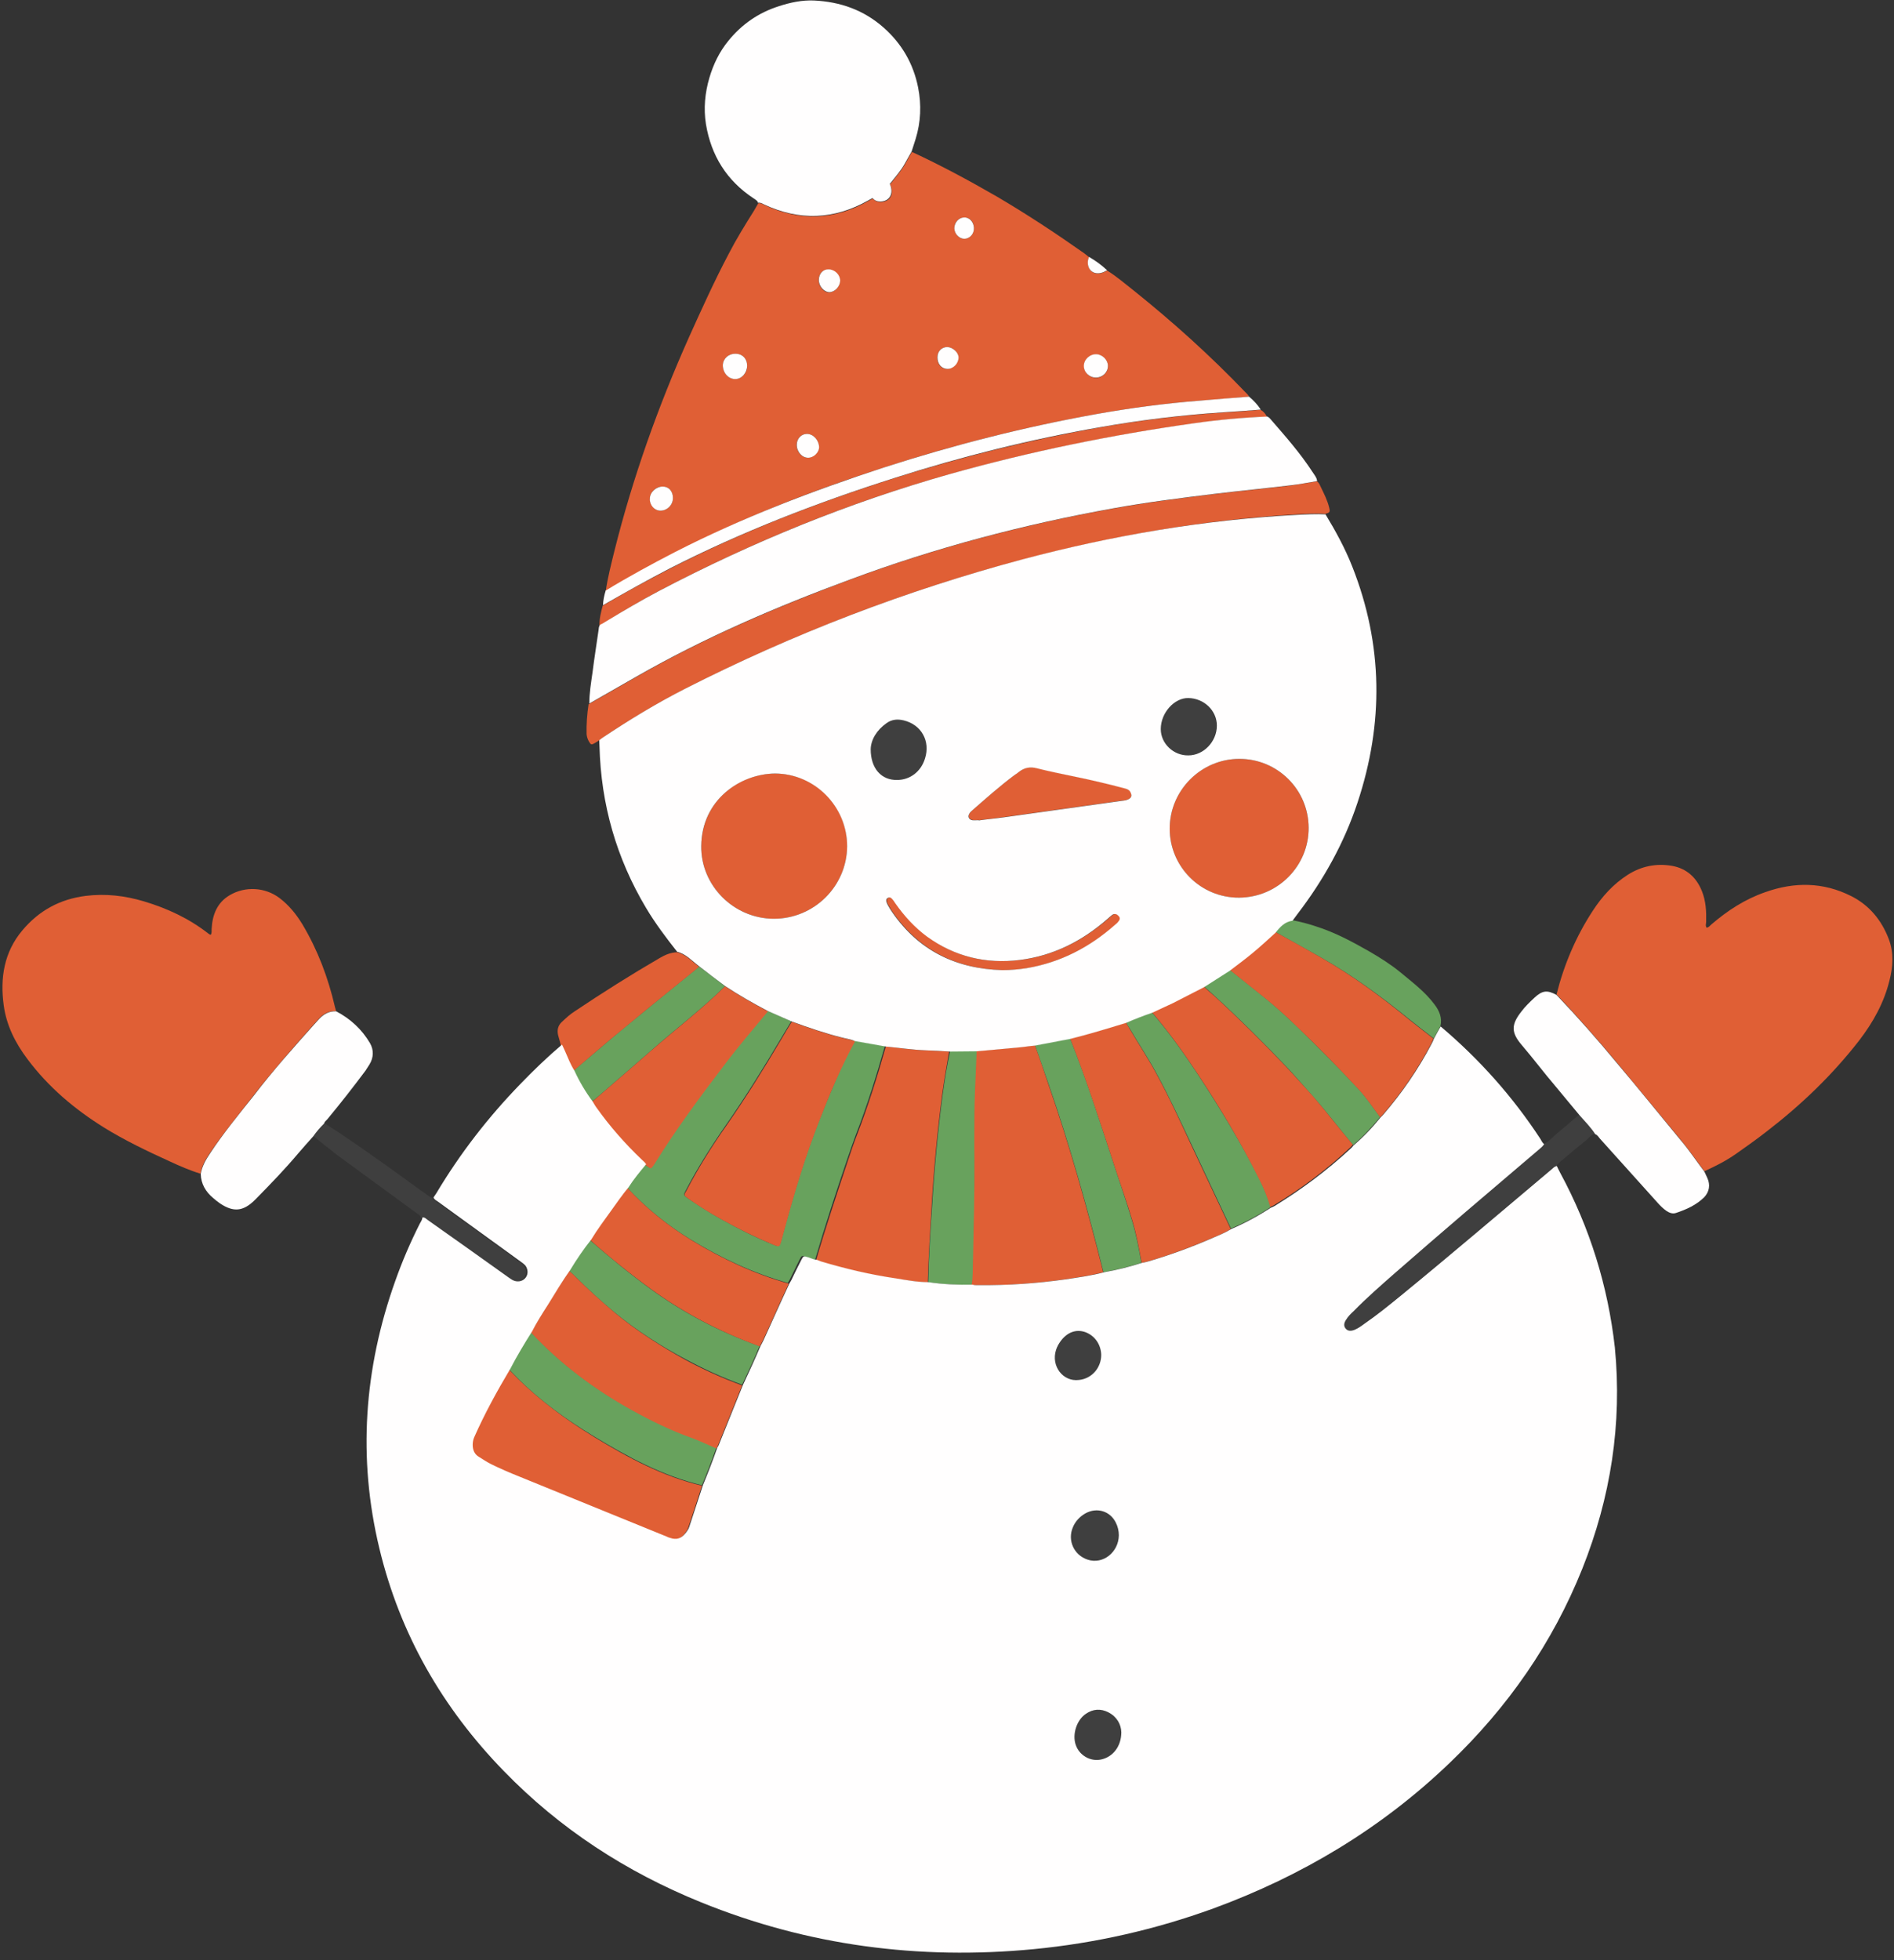 <?xml version="1.0" encoding="UTF-8"?><svg xmlns="http://www.w3.org/2000/svg" xmlns:xlink="http://www.w3.org/1999/xlink" height="789.6" preserveAspectRatio="xMidYMid meet" version="1.0" viewBox="7.1 7.1 763.3 789.6" width="763.3" zoomAndPan="magnify"><rect x="7.1" y="7.1" width="763.3" height="789.6" fill="#333333" stroke="none"/><g fill="#68A25D" id="change1_1"><path d="M585.2,411.7c-3.8-5.1-8.9-8.9-13.7-12.9c-3.9-3.2-8.2-5.9-12.5-8.4c-7-4-14.1-7.8-21.8-10.2 c-3-1-6.1-1.8-9.2-2.4c-3.1,0.4-5,2.6-6.8,4.8c6.1,3.4,12.3,6.9,18.4,10.3c12.7,7.2,24.4,15.8,35.7,25c3.2,2.6,6.4,5,9.6,7.5 c0.9-1.6,1.8-3.2,2.7-4.9C588.4,417.2,587.2,414.3,585.2,411.7z" fill="inherit"/><path d="M337,459c-5.3,13.6-9.6,27.6-13.4,41.7c-0.6,2.1-1.1,4.2-1.7,6.2c-0.7,2.5-0.8,2.5-3.1,1.6 c-7.2-2.9-14.1-6.4-20.9-10.2c-4.7-2.6-9.2-5.5-13.6-8.5c-1.8-1.3-1.8-1.3-0.8-3.2c4.8-9.2,10.4-18,16.3-26.5 c7.8-11.2,15-22.8,22-34.6c1.4-2.3,2.8-4.7,4.2-7c-3.2-1.4-6.4-2.8-9.6-4.2c-5.9,7.1-11.9,14.2-17.5,21.5 c-9.9,13-19.6,26.2-28.3,40.1c-0.1,0.2-0.3,0.4-0.4,0.6c-0.9,1.3-0.9,1.3-2.2,0.4c-0.4-0.3-0.8-0.5-1.2-0.8c-2.4,3-4.9,6.1-7.1,9.3 c7.6,8.2,16.2,15.2,25.7,21c12.3,7.5,25.3,13.6,39.2,17.5c0.2-0.4,0.5-0.8,0.7-1.2c1.3-2.7,2.7-5.4,4-8.1c0.9-1.8,0.9-1.8,2.9-1.1 c1.1,0.4,2.2,0.9,3.4,1c4-13.6,8.4-27.1,13-40.6c1.1-3.3,2.3-6.6,3.5-9.9c4.5-11.6,8.2-23.5,11.6-35.5c-4.2-0.7-8.3-1.5-12.5-2.2 C346,436.9,341.4,447.9,337,459z" fill="inherit"/><path d="M261.6,574.9c-15.1-8.4-28.7-18.5-40.5-31.2c-3.1,4.9-6.1,9.9-8.8,15.1c1.2,1.2,2.3,2.4,3.5,3.6 c9.2,9.2,19.7,16.7,30.8,23.4c13.7,8.3,27.7,15.9,43.4,19.6c2.1-5,4-10,5.8-15.1c-3.4-1.5-6.7-3.1-10.1-4.3 C277.3,583.1,269.4,579.2,261.6,574.9z" fill="inherit"/><path d="M489.8,439.8c-5.7-8.6-11.7-17-18.4-24.8c-3.5,1.2-6.9,2.5-10.3,4c0.1,0.9,0.7,1.6,1.2,2.3 c3.5,6,7.4,11.8,10.7,17.9c5.2,9.5,9.7,19.3,14.3,29c5.3,11.3,10.6,22.6,15.9,33.8c5.6-2.4,10.9-5.3,16-8.6 c-1.1-4-2.8-7.8-4.6-11.5C507.2,467.3,498.7,453.4,489.8,439.8z" fill="inherit"/><path d="M456.1,476.4c-5.6-17.1-11-34.2-17.7-50.9c-4.7,0.9-9.5,1.8-14.2,2.7c1.8,5.1,3.6,10.2,5.4,15.4 c8.7,25,15.8,50.4,22.2,76c5.2-0.9,10.3-2.2,15.3-3.8c-1-5.7-2.1-11.5-3.8-17.1C461.1,491.2,458.5,483.8,456.1,476.4z" fill="inherit"/><path d="M387,447.9c-1.9,14.6-3.3,29.4-4.2,44.1c-0.7,10.5-1.4,21-1.6,31.6c5.9,0.9,11.8,1.1,17.7,1 c0.5-2.9,0.4-5.9,0.5-8.8c0.3-14.1,0.6-28.3,0.6-42.4c0-5.7,0-11.3,0-17c0-3,0.1-5.9,0.2-8.9c0.2-5.7,0.5-11.3,0.7-17 c-3.6,0-7.3,0.1-10.9,0.1C388.7,436.4,387.8,442.1,387,447.9z" fill="inherit"/><path d="M269.5,526.5c-8.5-6.2-16.7-12.9-24.6-19.8c-3.1,4-5.9,8.1-8.5,12.3c0.9,0.8,1.8,1.6,2.6,2.4 c5.1,5.1,10.4,10,15.9,14.5c8.9,7.3,18.6,13.5,28.8,18.9c7.3,3.9,14.7,7.3,22.5,10.1c2.4-5.1,4.8-10.2,7-15.5 c-0.4-0.2-0.9-0.4-1.3-0.5C296.8,543.4,282.6,536,269.5,526.5z" fill="inherit"/><path d="M529.7,420.5c-4.5-4.3-9.1-8.5-14-12.4c-4.3-3.4-8.6-6.9-12.9-10.3c-3.5,2.2-7,4.5-10.5,6.7 c1.5,1.3,3,2.6,4.5,4c9.9,9.1,19.5,18.6,28.8,28.4c3.5,3.7,6.8,7.6,10.2,11.4c5.8,6.5,11,13.4,16.6,20.1c4-3.4,7.6-7.3,10.9-11.3 c-2.8-3.8-5.4-7.7-8.6-11.2C546.6,437.2,538.2,428.8,529.7,420.5z" fill="inherit"/><path d="M249.7,447.5c6.5-5.6,13-11.2,19.4-16.8c10-8.9,20.7-16.9,30.2-26.3c-3.5-2.7-7-5.4-10.5-8 c-0.4,0.4-0.8,0.8-1.2,1.1c-9.6,7.8-19.2,15.6-28.8,23.5c-7,5.8-13.8,11.7-20.7,17.5c2,4.5,4.6,8.6,7.4,12.5 C246.9,449.9,248.3,448.7,249.7,447.5z" fill="inherit"/></g><g fill="#E05F35" id="change2_1"><path d="M363.4,195.4c27.8-9,56.2-16.2,85-21.4c14-2.5,28.1-4.4,42.3-5.5c6.6-0.5,13.2-1.1,19.8-1.6 c-0.4-0.8-1.1-1.4-1.7-2c-14-14.6-28.9-28-44.6-40.6c-3.6-2.8-7-5.8-10.9-8.2c-0.6,0.3-1.1,0.6-1.7,0.8c-3.5,1.3-6.2-0.7-6.1-4.4 c0-0.6,0.2-1.2,0.5-1.8c-0.7-0.6-1.3-1.1-2-1.6c-11.5-8.1-23.2-15.8-35.3-22.9c-11.1-6.4-22.4-12.5-34.1-17.9 c-0.9,1.6-1.8,3.2-2.7,4.8c-1.7,3-4,5.6-6.1,8.3c1.8,3.8,0.1,7-3.8,7.1c-1.3,0-2.3-0.4-3.1-1.4c-0.6,0.3-1.3,0.6-1.9,1 c-13.6,7.7-27.6,8.2-41.8,1.6c-0.8-0.4-1.5-0.9-2.5-0.7c-0.6,1-1.2,2.1-1.8,3.1c-3.6,5.7-7.1,11.4-10.2,17.4 c-5.8,11-10.9,22.3-16,33.6c-12.4,27.8-22.6,56.4-30,86c-1.3,5.3-2.7,10.7-3.5,16.2c9.1-5.6,18.5-10.7,28.1-15.6 C306.3,215.6,334.5,204.7,363.4,195.4z M449,149.9c2.4,0,4.6,2.3,4.6,4.7c0,2.6-2.2,4.7-4.8,4.7c-2.6,0-4.8-2.1-4.8-4.7 C443.9,152,446.3,149.8,449,149.9z M395.6,94.7c2.2-0.1,4,1.7,4,4.2c0.1,2.4-1.6,4.3-3.8,4.4c-2.1,0.1-4-1.9-4.1-4.2 C391.6,96.8,393.3,94.8,395.6,94.7z M388.8,146.9c2.2,0,4.5,2.1,4.5,4.2c0,2.5-2.1,4.6-4.6,4.6c-2.3,0-3.9-2-3.9-4.6 C384.9,148.7,386.5,146.9,388.8,146.9z M341,115.7c2.5,0.1,4.7,2.2,4.6,4.6c0,2.4-2.2,4.6-4.4,4.6c-2.2,0-4.2-2.5-4.2-5 C337.1,117.3,338.7,115.6,341,115.7z M332.3,181.9c2.6,0,4.8,2.5,4.8,5.3c0,2.2-2.1,4.2-4.4,4.3c-2.5,0-4.6-2.4-4.6-5.2 C328.2,183.8,329.9,181.9,332.3,181.9z M303.5,149.6c2.8,0,4.7,2,4.7,4.9c0,2.9-2.2,5.3-4.8,5.3c-2.8,0-5-2.5-5-5.6 C298.5,151.6,300.6,149.6,303.5,149.6z M273.3,212.8c-2.4,0-4.3-2.1-4.3-4.8c0-2.6,2.5-5,5.2-4.9c2.4,0,4.1,2,4.1,4.6 C278.3,210.5,276,212.8,273.3,212.8z" fill="inherit"/><path d="M768.3,385.4c-2.9-7.6-7.8-13.6-15.1-17.3c-11.3-5.7-22.9-5.8-34.7-1.6c-8.1,2.8-15.2,7.4-21.7,13 c-0.6,0.5-1,1.2-1.9,1.3c-0.6-0.8-0.2-1.6-0.2-2.4c0.1-4.2-0.1-8.3-1.7-12.3c-2.2-5.5-6.1-9.1-12-10.2c-6.4-1.1-12.4,0.1-17.9,3.6 c-5.8,3.7-10.4,8.8-14.1,14.5c-6.8,10.4-11.6,21.7-14.6,33.7c8.4,8.8,16.5,18.1,24.3,27.4c8.6,10.4,17.2,20.8,25.8,31.2 c3.4,4.1,6.3,8.4,9.5,12.6c4.4-2,8.6-4.1,12.6-6.9c4.3-3,8.5-6,12.6-9.2c13.9-10.7,26.4-22.7,37.2-36.6c5.6-7.3,10-15.2,12.2-24.2 C770,396.6,770.4,390.9,768.3,385.4z" fill="inherit"/><path d="M129,379.5c-2.5-4.1-5.4-7.7-9.2-10.6c-5.8-4.4-13.8-4.9-20.1-1.2c-5.1,3-7,7.9-7.3,13.5 c-0.1,0.8,0.2,1.7-0.4,2.5c-0.4-0.2-0.7-0.3-0.9-0.5c-7.8-6.1-16.6-10.2-26-13c-7.7-2.3-15.5-3.2-23.5-2.2 c-10.3,1.3-18.8,5.9-25.5,13.9c-7.4,8.8-9,19.2-7.5,30.2c1.1,8.1,4.7,15.2,9.6,21.7c8.4,11.2,18.9,20.1,30.8,27.5 c8.4,5.2,17.4,9.5,26.4,13.6c4.1,1.9,8.2,3.7,12.5,5c0.5-3.1,2-5.7,3.7-8.2c5.5-8.2,11.8-15.7,17.8-23.5 c7.7-9.8,15.9-19.2,24.2-28.5c0.7-0.8,1.4-1.5,2.1-2.3c1.8-2,4-3.1,6.8-3c-0.1-0.5-0.2-1.1-0.4-1.6 C139.4,401.1,135.2,389.9,129,379.5z" fill="inherit"/><path d="M244.5,305.9c0.7,1.2,1,1.3,2.2,0.6c0.6-0.4,1.2-0.7,1.8-1.1c0.4-0.3,0.9-0.7,1.3-1 c10.8-7.2,21.8-13.9,33.4-19.8c43.5-22.1,88.8-39.6,136-52.1c36.3-9.6,73-16,110.5-18.2c3.8-0.2,7.7-0.5,11.5-0.2 c1.8-0.5,2-0.7,1.6-2.4c-0.7-3-2.1-5.7-3.4-8.4c-0.4-0.8-0.7-1.8-1.6-2.3c-3.6,0.6-7.1,1.2-10.7,1.7c-10.1,1.2-20.2,2.2-30.3,3.4 c-13.8,1.7-27.6,3.4-41.3,5.9c-36.1,6.5-71.4,15.8-105.8,28.6c-29.8,11.1-58.9,23.5-86.5,39.4c-6.3,3.6-12.6,7.2-18.9,10.8 c-0.6,4-0.9,8-0.8,12C243.6,303.9,243.9,304.9,244.5,305.9z" fill="inherit"/><path d="M272.6,245.2c37.4-19.6,76.3-35.6,117-47c32.4-9.1,65.2-15.8,98.5-20.5c9.8-1.4,19.7-2.4,29.6-2.7 c-0.6-1.2-1.4-2.2-2.6-2.8c-5.1,0.4-10.2,0.8-15.3,1.1c-16.6,1.1-33.1,3.1-49.5,6c-28.1,5-55.8,11.9-83,20.5 c-31.1,9.9-61.4,21.6-90.4,36.5c-9.1,4.7-18.1,9.6-26.9,14.8c-0.7,2.6-1.4,5.3-1.3,8c0.8-0.4,1.5-0.9,2.3-1.3 C258.1,253.3,265.2,249.1,272.6,245.2z" fill="inherit"/><path d="M233.1,428.1c0.4,0.9,0.8,1.7,1.2,2.6c1.2,2.7,2.2,5.4,3.8,7.9c6.9-5.9,13.7-11.8,20.7-17.5 c9.5-7.9,19.2-15.7,28.8-23.5c0.4-0.4,0.8-0.7,1.2-1.1c-2.8-2.1-5.2-4.9-8.8-5.8c-2.6,0.1-4.8,1-7,2.3c-11.7,6.8-23.1,14-34.3,21.5 c-1.9,1.2-3.5,2.7-5.2,4.3c-1.6,1.5-1.9,3.3-1.5,5.2C232.3,425.3,232.8,426.7,233.1,428.1z" fill="inherit"/><path d="M424.2,428.2c-2.4,0.3-4.7,0.6-7.1,0.8c-5.5,0.5-10.9,1-16.4,1.5c-0.2,5.7-0.5,11.3-0.7,17 c-0.1,3-0.2,5.9-0.2,8.9c0,5.7-0.1,11.3,0,17c0.1,14.1-0.3,28.3-0.6,42.4c-0.1,2.9,0,5.9-0.5,8.8c0.9,0.3,1.9,0.2,2.8,0.2 c11.5,0.1,23-0.7,34.4-2.3c5.3-0.8,10.6-1.5,15.8-2.9c-6.4-25.6-13.5-51.1-22.2-76C427.8,438.4,426,433.3,424.2,428.2z" fill="inherit"/><path d="M364.1,428.7c-3.4,12-7.1,23.8-11.6,35.5c-1.3,3.3-2.4,6.6-3.5,9.9c-4.5,13.5-9,26.9-13,40.6 c0.5,0.2,1,0.5,1.5,0.6c10,3,20.2,5.4,30.5,6.9c4.3,0.6,8.6,1.4,13,1.5c0.3-10.5,1-21.1,1.6-31.6c0.9-14.7,2.3-29.5,4.2-44.1 c0.8-5.8,1.8-11.5,2.8-17.3c-3.3-0.2-6.5-0.3-9.8-0.5C374.7,430,369.4,429.2,364.1,428.7z" fill="inherit"/><path d="M472.9,439.2c-3.3-6.1-7.2-11.9-10.7-17.9c-0.4-0.8-1-1.4-1.2-2.3c-7.5,2.3-15,4.6-22.6,6.5 c6.6,16.7,12.1,33.8,17.7,50.9c2.4,7.4,5.1,14.8,7.3,22.3c1.7,5.6,2.7,11.3,3.8,17.1c0.8-0.2,1.6-0.3,2.3-0.5 c8.9-2.6,17.6-5.8,26.1-9.5c2.6-1.1,5.2-2.1,7.5-3.6c-5.3-11.3-10.6-22.6-15.9-33.8C482.6,458.5,478.1,448.7,472.9,439.2z" fill="inherit"/><path d="M525.5,436.9c-9.3-9.8-18.9-19.3-28.8-28.4c-1.5-1.3-3-2.6-4.5-4c-4.2,2.2-8.3,4.3-12.5,6.4 c-2.8,1.4-5.6,2.6-8.4,3.9c6.7,7.8,12.7,16.2,18.4,24.8c9,13.6,17.4,27.6,24.7,42.2c1.9,3.7,3.5,7.5,4.6,11.5 c0.5-0.2,1-0.4,1.5-0.7c10.9-6.6,21.1-14.2,30.5-23c0.5-0.4,0.9-0.9,1.3-1.4c-5.6-6.6-10.9-13.6-16.6-20.1 C532.4,444.5,529,440.6,525.5,436.9z" fill="inherit"/><path d="M215.8,562.5c-1.2-1.2-2.3-2.4-3.5-3.6c-5.3,8.9-10.4,18-14.5,27.5c-0.4,1-0.6,2-0.6,3c0,2.1,0.6,3.8,2.7,5 c1.5,0.8,3,1.9,4.5,2.7c3.8,2,7.8,3.6,11.8,5.2c19.7,8,39.5,16.1,59.2,24.1c0.4,0.2,0.9,0.4,1.3,0.5c2.6,0.8,4.5,0.3,6.2-1.8 c0.6-0.8,1.3-1.7,1.6-2.7c1.9-5.6,3.7-11.2,5.5-16.8c-15.8-3.7-29.8-11.3-43.4-19.6C235.5,579.2,225.1,571.6,215.8,562.5z" fill="inherit"/><path d="M539.6,392.9c-6.1-3.5-12.2-6.9-18.4-10.3c-3.2,2.8-6.3,5.7-9.5,8.4c-2.9,2.4-5.9,4.6-8.9,6.9 c4.3,3.4,8.6,6.9,12.9,10.3c4.9,3.9,9.5,8,14,12.4c8.6,8.2,16.9,16.7,25,25.4c3.2,3.5,5.8,7.4,8.6,11.2c0.3-0.3,0.7-0.6,1-1 c7.6-8.8,14.2-18.4,19.6-28.7c0.3-0.6,0.6-1.3,0.9-2c-3.2-2.5-6.5-5-9.6-7.5C563.9,408.7,552.2,400.1,539.6,392.9z" fill="inherit"/><path d="M255,536c-5.5-4.6-10.8-9.4-15.9-14.5c-0.8-0.9-1.7-1.6-2.6-2.4c-3.2,4.5-6,9.2-8.9,13.9 c-2.2,3.6-4.5,7.1-6.5,10.9c11.8,12.6,25.4,22.8,40.5,31.2c7.8,4.3,15.7,8.2,24.1,11.2c3.4,1.2,6.8,2.9,10.1,4.3 c0.5-0.6,0.7-1.4,1-2.1c2-5,4-9.9,6-14.9c1.1-2.8,2.3-5.6,3.4-8.4c-7.7-2.8-15.2-6.2-22.5-10.1C273.6,549.5,263.9,543.4,255,536z" fill="inherit"/><path d="M260,485.7c-2.6,3-4.8,6.2-7,9.4c-2.7,3.8-5.6,7.6-8,11.6c7.9,7,16.1,13.6,24.6,19.8 c13.1,9.5,27.3,16.9,42.4,22.5c0.4,0.2,0.9,0.3,1.3,0.5c0.4-0.8,0.8-1.5,1.2-2.3c2.5-5.4,4.9-10.7,7.3-16.1 c1.1-2.3,2.1-4.6,3.2-6.9c-13.9-3.9-26.9-10-39.2-17.5C276.2,500.8,267.6,493.9,260,485.7z" fill="inherit"/><path d="M249.7,447.5c-1.4,1.2-2.8,2.4-4.2,3.6c0.5,0.8,1,1.6,1.5,2.4c5.4,7.6,11.5,14.5,18.2,20.9 c0.6,0.6,1.4,1.1,1.8,1.9c0.4,0.3,0.8,0.5,1.2,0.8c1.2,0.9,1.2,0.9,2.2-0.4c0.1-0.2,0.3-0.4,0.4-0.6c8.6-13.9,18.4-27.1,28.3-40.1 c5.6-7.4,11.6-14.4,17.5-21.5c-5.9-3.1-11.7-6.4-17.3-10.1c-9.5,9.4-20.2,17.5-30.2,26.3C262.7,436.3,256.2,441.9,249.7,447.5z" fill="inherit"/><path d="M284.4,489.9c4.4,3.1,8.9,5.9,13.6,8.5c6.8,3.8,13.7,7.2,20.9,10.2c2.3,0.9,2.4,0.9,3.1-1.6 c0.6-2.1,1.1-4.2,1.7-6.2c3.8-14.1,8.1-28.1,13.4-41.7c4.3-11.1,8.9-22.1,14.6-32.5c-1.8-0.8-3.7-1-5.5-1.5c-6.8-1.7-13.4-4-20-6.4 c-1.4,2.3-2.8,4.6-4.2,7c-7,11.8-14.2,23.4-22,34.6c-6,8.5-11.5,17.3-16.3,26.5C282.6,488.6,282.6,488.6,284.4,489.9z" fill="inherit"/><path d="M348.5,348c0.1-16.1-13-29.3-29-29.3c-14.1,0-29.5,10.5-29.8,29.2c-0.2,16,13.2,29.3,29.3,29.3 C335.2,377.2,348.4,364.1,348.5,348z" fill="inherit"/><path d="M506.6,312.8c-15.5,0-28.1,12.6-28.1,28.1c0,15.5,12.5,27.9,28,27.8c15.5-0.1,28.1-12.7,28-28.2 C534.4,325.2,522,312.8,506.6,312.8z" fill="inherit"/><path d="M462,329c1.1-0.6,1.3-1.4,0.9-2.6c-0.5-1.3-1.7-1.6-2.8-1.9c-6.8-1.8-13.6-3.4-20.5-4.8 c-4.8-1-9.7-2-14.5-3.2c-2.7-0.7-5-0.3-7.2,1.4c-0.6,0.4-1.2,0.8-1.8,1.3c-5.9,4.4-11.4,9.3-16.9,14.1c-0.5,0.4-0.9,0.9-1.3,1.4 c-0.8,1.2-0.4,2.4,1.1,2.7c0.8,0.2,1.7,0,2.6,0c0,0,0,0.1,0,0.1c3.5-0.4,7-0.8,10.5-1.3c15.7-2.2,31.5-4.4,47.2-6.6 C460.2,329.6,461.2,329.4,462,329z" fill="inherit"/><path d="M455.6,375.6c-0.7,0.5-1.4,1.1-2,1.7c-10.2,8.8-21.8,14.8-35.3,16.5c-13.7,1.7-26.2-1.2-37.4-9.4 c-5-3.7-9.1-8.2-12.7-13.3c-0.5-0.7-1-1.4-1.6-2.1c-0.4-0.4-1-0.5-1.5-0.2c-0.6,0.3-0.7,0.9-0.6,1.4c0.1,0.5,0.3,0.9,0.5,1.3 c0.6,1,1.2,2.1,1.9,3.1c10.8,15.5,25.8,22.8,44.4,23.3c3.3,0,6.6-0.3,9.8-0.8c13.5-2.3,25.2-8.4,35.5-17.4c0.5-0.5,1.1-1,1.5-1.5 c0.5-0.7,0.6-1.5,0-2.2C457.3,375.2,456.5,375.1,455.6,375.6z" fill="inherit"/></g><g fill="#3F3F3F" id="change3_1"><path d="M643.7,456.3c-0.5,0.2-1,0.5-1.4,0.8c-2.5,2.2-5,4.4-7.6,6.5c-1.8,1.4-3.2,3.3-5.4,4.3 c-0.6,1-1.6,1.8-2.5,2.5c-19.3,16.5-38.7,32.8-57.7,49.5c-5.7,5-11.3,9.9-16.6,15.3c-1.1,1.1-2.1,2.2-3,3.4c-1,1.5-1,2.8-0.1,3.7 c0.8,0.9,2,1.1,3.5,0.4c1.4-0.6,2.6-1.5,3.9-2.4c5.1-3.6,10-7.5,14.8-11.4c20.3-16.6,40.3-33.6,60.3-50.5c0.8-0.7,1.4-1.5,2.5-1.7 c0.4-0.7,1-1.2,1.6-1.7c3.5-3,7-5.9,10.6-8.8c1-0.8,1.7-2.1,3.2-2.3C648.2,461.2,645.8,458.8,643.7,456.3z" fill="inherit"/><path d="M216.4,515.4c-11.1-8.1-22.3-16.1-33.4-24.2c-0.6-0.5-1.4-0.8-1.7-1.6c-0.7-0.1-1.2-0.5-1.7-0.9 c-4.7-3.3-9.3-6.7-14-10.1c-9.2-6.5-18.3-13.1-27.9-19.1c-1.7,1.6-3.1,3.4-4.4,5.2c3.4,2.7,6.7,5.4,10.1,8 c10.5,7.7,21.1,15.4,31.6,23.1c0.7,0.5,1.6,0.8,1.7,1.8c0.9-0.3,1.5,0.4,2.1,0.9c10.9,7.8,21.9,15.6,32.8,23.3 c0.7,0.5,1.4,1,2.3,1.3c1.7,0.5,3.5,0,4.5-1.4c1-1.4,1-3.3-0.1-4.7C217.9,516.4,217.2,515.9,216.4,515.4z" fill="inherit"/><path d="M445.5,635.4c6.1,2,12.4-3,12.5-9.8c0-1.8-0.4-3.5-1.2-5.1c-2.3-4.7-7.6-6.3-12.2-3.8 c-2.3,1.3-4,3.1-5.1,5.6C437.2,627.6,439.9,633.6,445.5,635.4z" fill="inherit"/><path d="M453.8,696.9c-3.1-1.6-6.2-1.4-9.1,0.6c-3.7,2.5-5.5,8.2-4.1,12.4c1.4,4.3,5.9,6.9,10.2,6 c4.7-1,8.2-5.3,8.2-11C458.9,701.8,457.3,698.7,453.8,696.9z" fill="inherit"/><path d="M442,563.1c5.1-0.5,9-4.9,9-10.1c0-4.2-2.6-7.8-6.5-9.2c-3.6-1.3-7.1,0-9.8,3.6c-0.8,1.1-1.5,2.3-1.9,3.6 C430.6,557.4,435.5,563.8,442,563.1z" fill="inherit"/><path d="M371.3,297.3c-2.4-0.6-4.8-0.4-6.9,1.1c-4,2.8-6.4,6.6-6.4,10.5c0,7.9,4.4,12.5,10.7,12.5 c5.3,0,9.6-3.4,11.3-8.7C382.1,305.6,378.4,299,371.3,297.3z" fill="inherit"/><path d="M485.9,288.3c-5.6-0.1-11.1,5.9-11.1,12.5c0,5.8,5.1,10.7,11,10.7c6.2-0.1,11.5-5.6,11.5-12 C497.4,293.3,492.2,288.4,485.9,288.3z" fill="inherit"/></g><g fill="#FFFEFE" id="change4_1"><path d="M635.9,479.6c-0.5-0.9-0.9-1.8-1.4-2.8c-1.1,0.2-1.7,1.1-2.5,1.7c-20.1,16.9-40,33.9-60.3,50.5 c-4.8,3.9-9.7,7.9-14.8,11.4c-1.2,0.9-2.5,1.8-3.9,2.4c-1.5,0.6-2.7,0.5-3.5-0.4c-0.9-1-0.9-2.2,0.1-3.7c0.8-1.3,1.9-2.4,3-3.4 c5.3-5.4,10.9-10.3,16.6-15.3c19.1-16.7,38.4-33.1,57.7-49.5c0.9-0.8,1.9-1.5,2.5-2.5c-0.7-0.5-1.1-1.4-1.5-2.1 c-11.2-17.1-24.6-32.1-40.2-45.3c-0.9,1.6-1.8,3.2-2.7,4.9c-0.3,0.7-0.5,1.3-0.9,2c-5.4,10.3-12,19.9-19.6,28.7 c-0.3,0.4-0.7,0.7-1,1c-3.3,4.1-6.9,7.9-10.9,11.3c-0.4,0.5-0.8,1-1.3,1.4c-9.4,8.7-19.6,16.3-30.5,23c-0.5,0.3-1,0.5-1.5,0.7 c-5.1,3.3-10.4,6.2-16,8.6c-2.4,1.5-5,2.5-7.5,3.6c-8.5,3.7-17.2,6.9-26.1,9.5c-0.8,0.2-1.5,0.4-2.3,0.5c-5,1.6-10.1,2.9-15.3,3.8 c-5.2,1.4-10.5,2.1-15.8,2.9c-11.4,1.6-22.9,2.4-34.4,2.3c-1,0-1.9,0.1-2.9-0.2c-5.9,0.1-11.8-0.1-17.7-1c-4.4,0-8.7-0.8-13-1.5 c-10.3-1.5-20.5-3.9-30.5-6.9c-0.5-0.2-1-0.4-1.5-0.6c-1.2-0.1-2.3-0.6-3.4-1c-2-0.6-2-0.6-2.9,1.1c-1.4,2.7-2.7,5.4-4,8.1 c-0.2,0.4-0.5,0.8-0.7,1.2c-1.1,2.3-2.1,4.6-3.2,6.9c-2.4,5.4-4.9,10.7-7.3,16.1c-0.4,0.8-0.8,1.6-1.2,2.3 c-2.2,5.2-4.6,10.4-7,15.5c-1.1,2.8-2.3,5.6-3.4,8.4c-2,5-4,9.9-6,14.9c-0.3,0.7-0.5,1.5-1,2.1c-1.8,5.1-3.7,10.1-5.8,15.1 c-1.8,5.6-3.7,11.2-5.5,16.8c-0.3,1-0.9,1.8-1.6,2.7c-1.7,2.1-3.6,2.7-6.2,1.8c-0.5-0.1-0.9-0.3-1.3-0.5 c-19.7-8-39.5-16.1-59.2-24.1c-4-1.6-8-3.3-11.8-5.2c-1.6-0.8-3-1.8-4.5-2.7c-2-1.1-2.7-2.9-2.7-5c0-1,0.2-2.1,0.6-3 c4.2-9.5,9.2-18.6,14.5-27.5c2.7-5.2,5.7-10.2,8.8-15.1c1.9-3.7,4.2-7.3,6.5-10.9c2.9-4.7,5.7-9.4,8.9-13.9 c2.6-4.3,5.4-8.4,8.5-12.3c2.4-4,5.3-7.8,8-11.6c2.3-3.2,4.5-6.4,7-9.4c2.1-3.3,4.6-6.3,7.1-9.3c-0.5-0.8-1.2-1.3-1.8-1.9 c-6.7-6.4-12.8-13.3-18.2-20.9c-0.6-0.8-1-1.6-1.5-2.4c-2.9-3.9-5.4-8.1-7.4-12.5c-1.6-2.5-2.6-5.2-3.8-7.9 c-0.4-0.9-0.8-1.7-1.2-2.6c-5.9,5-11.5,10.4-16.9,16c-12.9,13.3-24.2,27.9-33.7,43.8c-0.4,0.6-0.8,1.2-1.2,1.8 c0.3,0.8,1.1,1.2,1.7,1.6c11.1,8.1,22.3,16.1,33.4,24.2c0.7,0.5,1.4,1,2,1.7c1,1.5,1.1,3.3,0.1,4.7c-1,1.4-2.8,1.9-4.5,1.4 c-0.9-0.3-1.6-0.8-2.3-1.3c-10.9-7.8-21.9-15.6-32.8-23.3c-0.6-0.4-1.2-1.2-2.1-0.9c0,0.9-0.6,1.6-1,2.4 c-3.8,7.5-7.1,15.2-9.9,23.1c-12.6,35.3-15.2,71.3-6.4,107.8c8.3,34.5,25.4,64.2,50.1,89.6c22.7,23.4,49.4,40.7,79.5,52.9 c43.1,17.5,87.9,23.3,134,18.9c24.9-2.4,49.1-7.9,72.5-16.4c35.7-13.1,67.8-32.3,95.3-58.7c23.3-22.3,41.4-48.2,53.4-78.2 c11.4-28.6,16.1-58.3,13.1-89.1C655.1,525.1,647.8,501.6,635.9,479.6z M432.7,550.9c0.4-1.3,1.1-2.5,1.9-3.6 c2.7-3.6,6.2-4.8,9.8-3.6c3.9,1.4,6.4,5,6.5,9.2c0,5.2-3.8,9.6-9,10.1C435.5,563.8,430.6,557.4,432.7,550.9z M439.5,622.3 c1-2.4,2.8-4.3,5.1-5.6c4.6-2.5,9.9-0.9,12.2,3.8c0.8,1.6,1.2,3.3,1.2,5.1c-0.1,6.8-6.4,11.8-12.5,9.8 C439.9,633.6,437.2,627.6,439.5,622.3z M450.8,715.9c-4.3,0.9-8.8-1.7-10.2-6c-1.4-4.2,0.4-9.9,4.1-12.4c2.9-2,6-2.2,9.1-0.6 c3.5,1.8,5.1,4.9,5.2,8C459,710.6,455.6,714.9,450.8,715.9z" fill="inherit"/><path d="M419.3,232.4c-47.2,12.6-92.5,30-136,52.1c-11.6,5.9-22.6,12.6-33.4,19.8c-0.5,0.3-0.9,0.7-1.3,1 c0,0.8,0.1,1.6,0.1,2.4c0.6,23.4,6.8,45.1,18.8,65.2c3.7,6.2,8,11.9,12.5,17.6c3.6,0.9,6,3.7,8.8,5.8c3.5,2.7,7,5.4,10.5,8 c5.6,3.7,11.4,7,17.3,10.1c3.2,1.4,6.4,2.8,9.6,4.2c6.6,2.4,13.2,4.7,20,6.4c1.8,0.5,3.7,0.7,5.5,1.5c4.2,0.7,8.3,1.5,12.5,2.2 c5.3,0.5,10.6,1.3,15.9,1.5c3.3,0.1,6.5,0.3,9.8,0.5c3.6,0,7.3-0.1,10.9-0.1c5.5-0.5,10.9-1,16.4-1.5c2.4-0.2,4.7-0.6,7.1-0.8 c4.7-0.9,9.5-1.8,14.2-2.7c7.6-1.9,15.1-4.2,22.6-6.5c3.4-1.5,6.8-2.8,10.3-4c2.8-1.3,5.6-2.6,8.4-3.9c4.2-2.1,8.3-4.3,12.5-6.4 c3.5-2.2,7-4.5,10.5-6.7c3-2.3,6-4.5,8.9-6.9c3.3-2.7,6.4-5.6,9.5-8.4c1.8-2.3,3.7-4.4,6.8-4.8c0.7-0.9,1.3-1.8,2-2.7 c10.5-13.7,18.8-28.6,24.2-44.9c10.6-31.9,10.3-63.6-2.1-95c-2.9-7.4-6.7-14.3-10.8-21.1c-3.8-0.2-7.7,0-11.5,0.2 C492.3,216.5,455.5,222.8,419.3,232.4z M319,377.2c-16.1,0-29.5-13.3-29.3-29.3c0.2-18.6,15.7-29.1,29.8-29.2 c16,0.1,29,13.3,29,29.3C348.4,364.1,335.2,377.2,319,377.2z M358,308.9c0.1-3.8,2.4-7.7,6.4-10.5c2.1-1.5,4.4-1.7,6.9-1.1 c7.1,1.7,10.8,8.3,8.6,15.3c-1.6,5.3-6,8.7-11.3,8.7C362.4,321.4,358,316.8,358,308.9z M457.9,378.2c-0.4,0.6-1,1.1-1.5,1.5 c-10.2,9-21.9,15.1-35.5,17.4c-3.2,0.5-6.5,0.8-9.8,0.8c-18.6-0.5-33.7-7.8-44.4-23.3c-0.7-1-1.3-2-1.9-3.1 c-0.2-0.4-0.4-0.9-0.5-1.3c-0.1-0.6,0-1.1,0.6-1.4c0.6-0.3,1.1-0.2,1.5,0.2c0.6,0.6,1.1,1.3,1.6,2.1c3.6,5.1,7.7,9.6,12.7,13.3 c11.2,8.1,23.8,11.1,37.4,9.4c13.5-1.7,25.1-7.6,35.3-16.5c0.7-0.6,1.3-1.2,2-1.7c0.8-0.5,1.7-0.4,2.4,0.4 C458.6,376.7,458.5,377.5,457.9,378.2z M462,329c-0.9,0.5-1.8,0.6-2.8,0.7c-15.7,2.2-31.5,4.4-47.2,6.6c-3.5,0.5-7,0.8-10.5,1.3 c0,0,0-0.1,0-0.1c-0.9,0-1.8,0.1-2.6,0c-1.4-0.3-1.9-1.5-1.1-2.7c0.3-0.5,0.8-1,1.3-1.4c5.5-4.8,11-9.7,16.9-14.1 c0.6-0.4,1.2-0.8,1.8-1.3c2.2-1.7,4.5-2.1,7.2-1.4c4.8,1.2,9.6,2.2,14.5,3.2c6.9,1.4,13.7,3,20.5,4.8c1.2,0.3,2.3,0.6,2.8,1.9 C463.3,327.6,463.1,328.4,462,329z M474.9,300.8c0-6.6,5.5-12.6,11.1-12.5c6.3,0.1,11.5,5,11.5,11.1c0,6.4-5.3,12-11.5,12 C480,311.5,474.9,306.6,474.9,300.8z M506.5,368.7c-15.5,0.1-28-12.4-28-27.8c0-15.4,12.6-28.1,28.1-28.1 c15.3,0,27.8,12.3,27.9,27.7C534.6,356,522,368.6,506.5,368.7z" fill="inherit"/><path d="M349.8,240.5c34.4-12.8,69.7-22.1,105.8-28.6c13.7-2.5,27.5-4.2,41.3-5.9c10.1-1.2,20.2-2.2,30.3-3.4 c3.6-0.4,7.1-1.1,10.7-1.7c-0.1-1.4-1.1-2.5-1.8-3.6c-5-7.7-11.1-14.6-17.1-21.5c-0.3-0.4-0.7-0.6-1.1-0.9 c-9.9,0.4-19.8,1.3-29.6,2.7c-33.3,4.7-66.1,11.4-98.5,20.5c-40.7,11.5-79.6,27.4-117,47c-7.4,3.9-14.5,8.1-21.6,12.4 c-0.7,0.5-1.5,0.9-2.3,1.3c-0.5,0.7-0.5,1.5-0.6,2.3c-0.8,5.6-1.7,11.2-2.4,16.8c-0.6,4.2-1.3,8.4-1.3,12.6 c6.3-3.6,12.6-7.2,18.9-10.8C290.9,264,320,251.5,349.8,240.5z" fill="inherit"/><path d="M310.8,87c0.7,0.5,1.6,0.9,1.8,1.8c1-0.2,1.7,0.3,2.5,0.7c14.2,6.6,28.1,6.1,41.8-1.6 c0.6-0.4,1.3-0.7,1.9-1c0.8,1,1.8,1.4,3.1,1.4c3.8-0.1,5.5-3.3,3.8-7.1c2.1-2.7,4.4-5.2,6.1-8.3c0.9-1.6,1.8-3.2,2.7-4.8 c0.5-1.7,1.1-3.3,1.6-5c2.1-6.8,2.4-13.8,1-20.8c-1.9-9.5-6.5-17.5-13.8-24c-8.1-7.2-17.6-10.5-28.2-11c-4.8-0.2-9.5,0.8-14.1,2.3 c-8.2,2.6-15,7.3-20.4,14c-3.6,4.4-6,9.4-7.6,14.8c-1.8,6.1-2.4,12.4-1.4,18.7C293.7,69.8,300,79.9,310.8,87z" fill="inherit"/><path d="M695.2,481.7c-0.4-0.9-0.8-1.7-1.2-2.6c-3.2-4.2-6.1-8.6-9.5-12.6c-8.6-10.4-17.1-20.9-25.8-31.2 c-7.8-9.4-15.9-18.6-24.3-27.4c-3.8-2.1-5.8-1.8-9,1.2c-1.8,1.7-3.6,3.4-5.1,5.4c-4.2,5.3-4.3,8.5,0.1,13.6 c4.6,5.4,8.9,11.1,13.5,16.5c3.3,3.9,6.5,7.9,9.8,11.8c2.2,2.5,4.5,4.8,6.3,7.6c0.9,0.3,1.3,1.1,1.9,1.8c7.8,8.7,15.6,17.3,23.4,26 c1,1.1,2.1,2.2,3.4,3.1c1.2,0.8,2.5,1.3,3.9,0.8c4.2-1.4,8.2-3.2,11.4-6.4C696,487.1,696.4,484.4,695.2,481.7z" fill="inherit"/><path d="M156,435.9c1.7-2.8,1.8-5.8,0.2-8.6c-3.3-5.6-7.9-9.8-13.6-12.8c-2.8-0.1-4.9,1-6.8,3 c-0.7,0.8-1.4,1.5-2.1,2.3c-8.3,9.3-16.6,18.6-24.2,28.5c-6.1,7.7-12.4,15.3-17.8,23.5c-1.7,2.5-3.2,5.2-3.7,8.2c0.1,4,2,7.2,5,9.7 c0.9,0.8,1.8,1.5,2.8,2.2c5.4,3.6,9.3,3.2,13.9-1.3c0.3-0.3,0.6-0.6,0.8-0.8c5.8-5.9,11.5-11.8,16.8-18.1c2-2.3,4-4.6,6-6.8 c1.3-1.9,2.8-3.6,4.4-5.2c0.2-0.7,0.8-1.2,1.3-1.7c5.3-6.4,10.4-12.9,15.4-19.6C155,437.5,155.5,436.7,156,435.9z" fill="inherit"/><path d="M367.4,199.7c27.2-8.7,54.9-15.6,83-20.5c16.4-2.9,32.9-4.9,49.5-6c5.1-0.3,10.2-0.7,15.3-1.1 c-1.3-2-2.9-3.7-4.7-5.2c-6.6,0.5-13.2,1-19.8,1.6c-14.2,1.1-28.3,3-42.3,5.5c-28.8,5.2-57.1,12.4-85,21.4 c-28.8,9.4-57.1,20.2-84.1,34c-9.5,4.9-18.9,10-28.1,15.6c-0.6,1.9-1,3.9-1.1,5.9c8.9-5.1,17.8-10.1,26.9-14.8 C306,221.3,336.3,209.6,367.4,199.7z" fill="inherit"/><path d="M451.6,116.8c0.6-0.2,1.1-0.6,1.7-0.8c-2.2-2.1-4.7-3.9-7.3-5.4c-0.3,0.6-0.4,1.2-0.5,1.8 C445.3,116.1,448.1,118.1,451.6,116.8z" fill="inherit"/><path d="M298.4,154.2c0,3.1,2.2,5.6,5,5.6c2.6,0,4.7-2.4,4.8-5.3c0-2.9-1.9-4.9-4.7-4.9 C300.6,149.6,298.5,151.6,298.4,154.2z" fill="inherit"/><path d="M273.3,212.8c2.7,0,5-2.3,5-5.1c0-2.7-1.7-4.6-4.1-4.6c-2.7,0-5.2,2.3-5.2,4.9 C268.9,210.6,270.8,212.8,273.3,212.8z" fill="inherit"/><path d="M448.8,159.2c2.6,0,4.8-2.1,4.8-4.7c0-2.4-2.2-4.6-4.6-4.7c-2.7-0.1-5.1,2.1-5.1,4.7 C443.9,157.1,446.1,159.2,448.8,159.2z" fill="inherit"/><path d="M332.3,181.9c-2.3,0-4.1,1.9-4.1,4.4c0,2.8,2.1,5.2,4.6,5.2c2.2,0,4.4-2.1,4.4-4.3 C337.1,184.4,334.9,181.9,332.3,181.9z" fill="inherit"/><path d="M341.3,124.8c2.2,0,4.3-2.2,4.4-4.6c0-2.4-2.1-4.5-4.6-4.6c-2.3-0.1-3.9,1.7-4,4.1 C337,122.3,339.1,124.7,341.3,124.8z" fill="inherit"/><path d="M388.8,155.7c2.4,0.1,4.6-2.1,4.6-4.6c0-2-2.3-4.1-4.5-4.2c-2.3,0-4,1.7-4,4.2 C384.9,153.7,386.5,155.6,388.8,155.7z" fill="inherit"/><path d="M395.8,103.3c2.2-0.1,3.9-2,3.8-4.4c-0.1-2.4-1.8-4.3-4-4.2c-2.2,0.1-3.9,2.1-3.9,4.4 C391.8,101.4,393.7,103.3,395.8,103.3z" fill="inherit"/></g></svg>